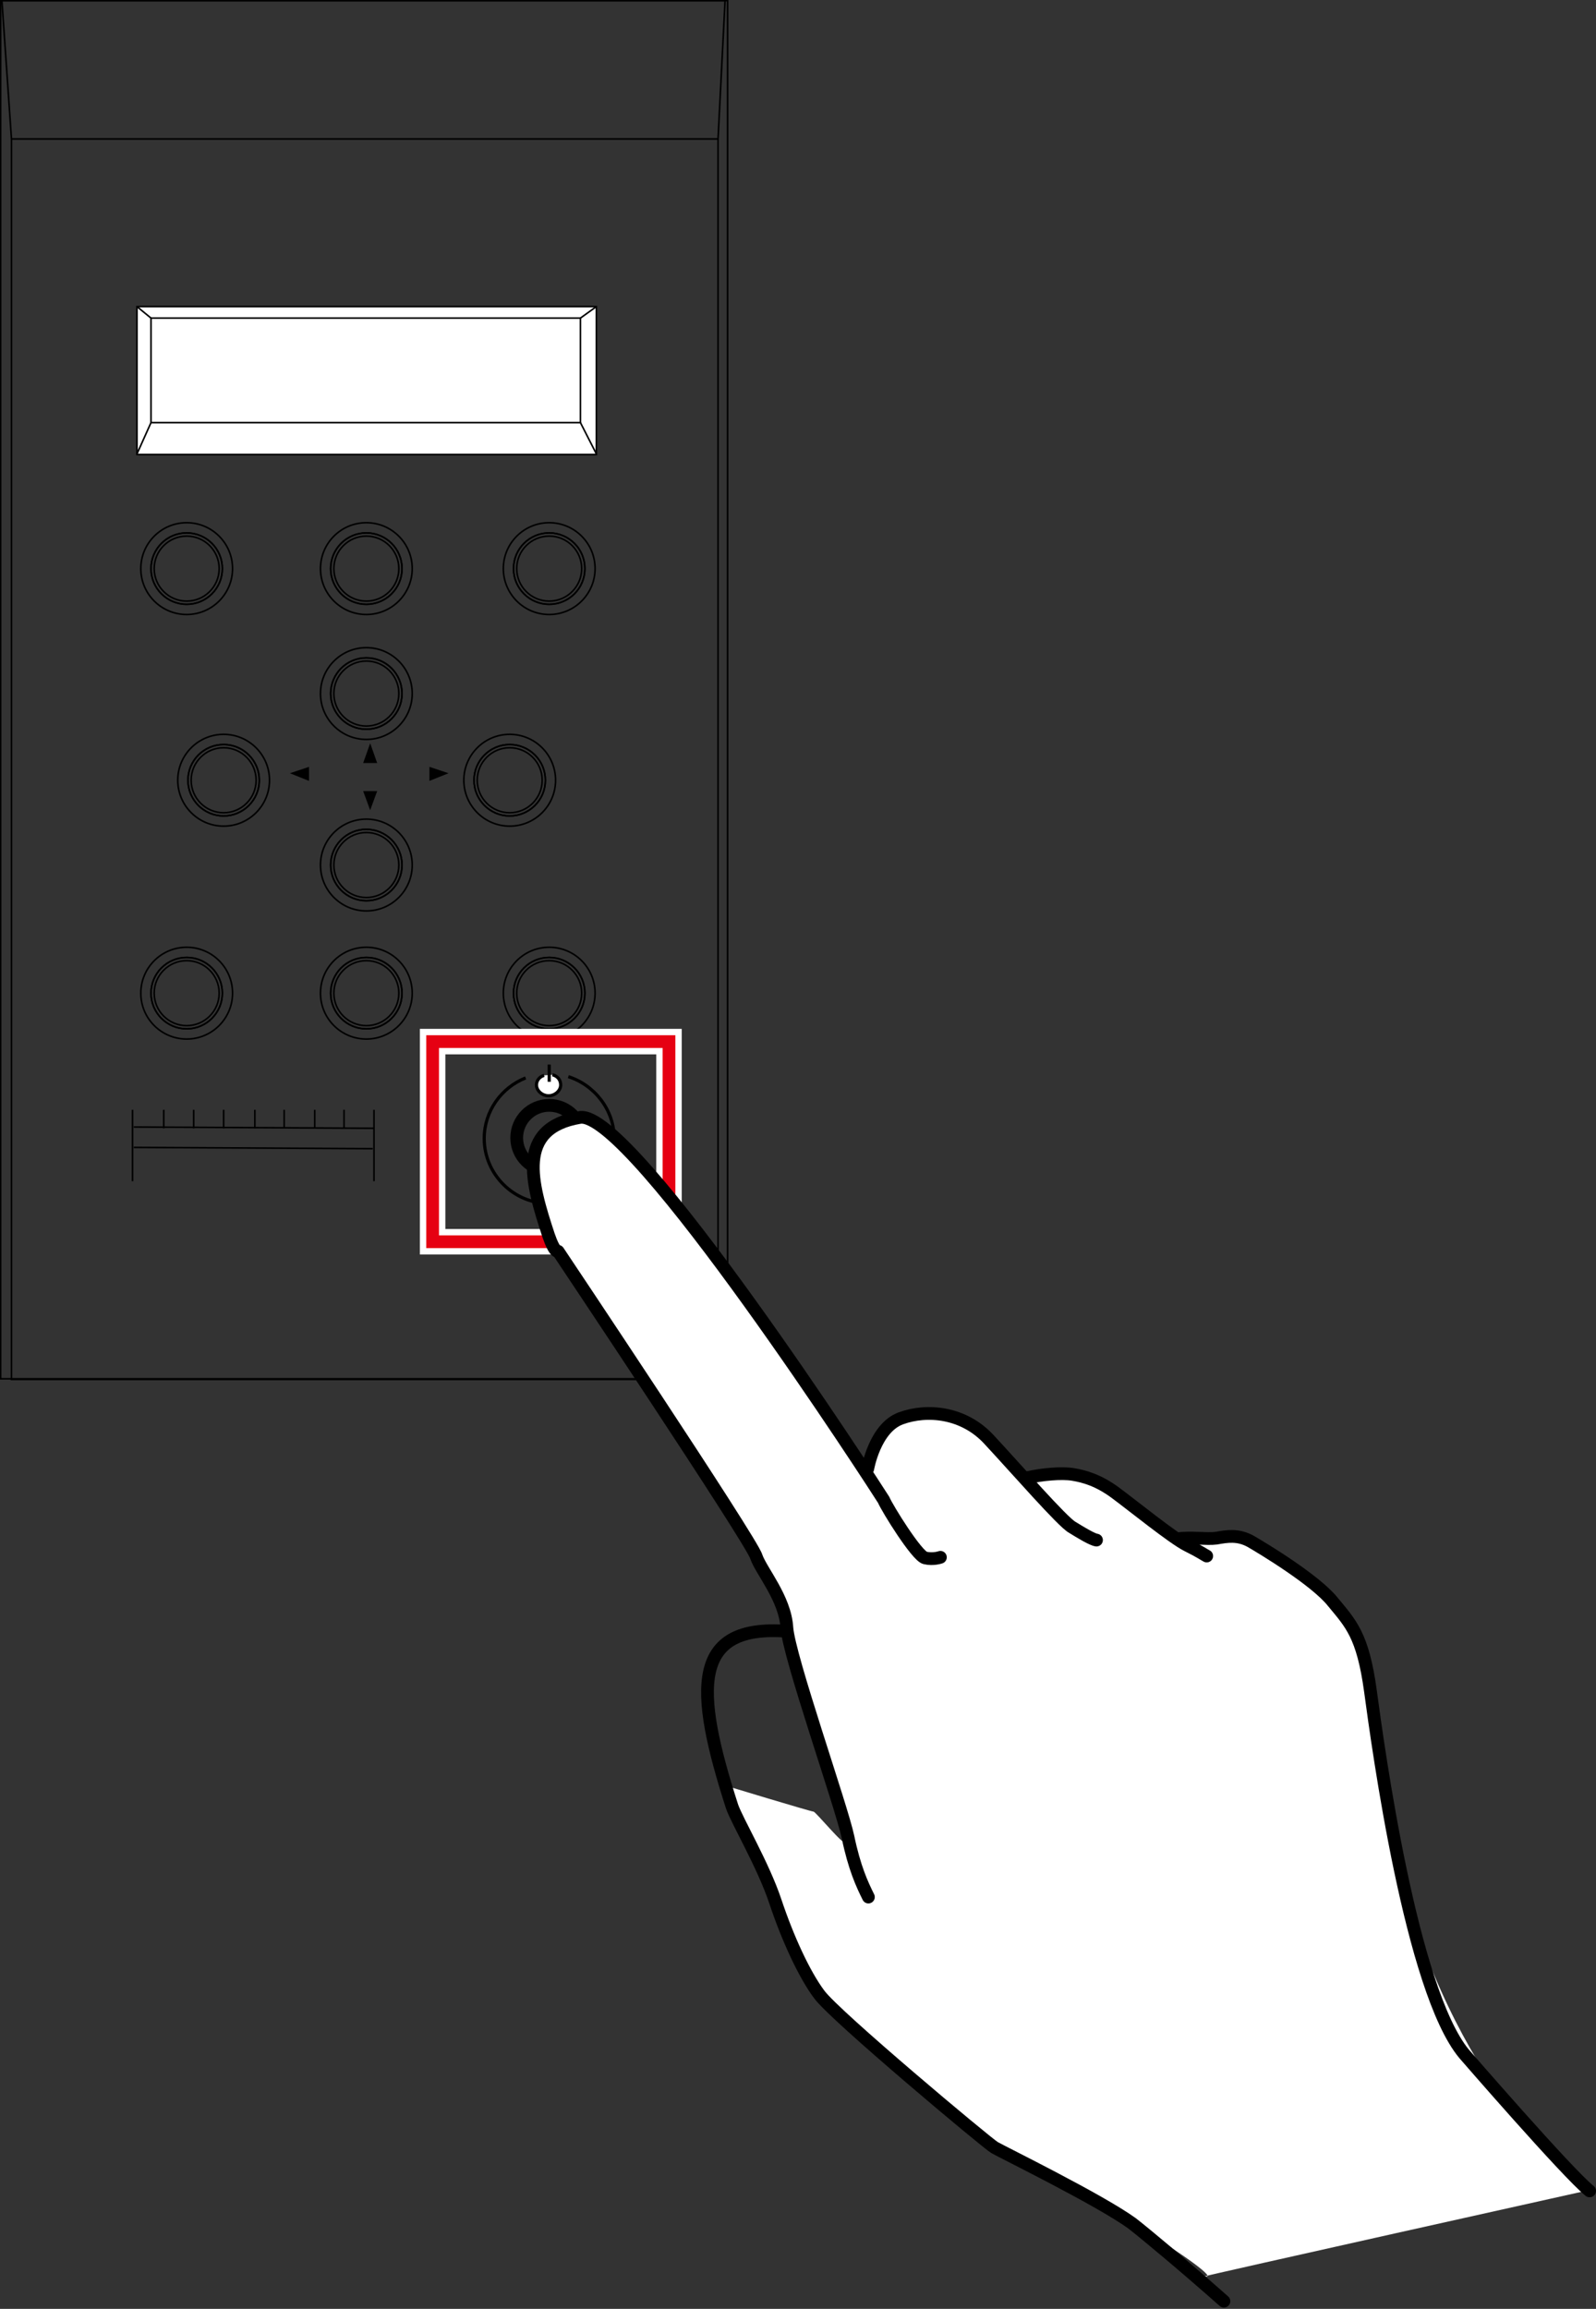 <?xml version="1.0" encoding="utf-8"?>
<!-- Generator: Adobe Illustrator 24.3.0, SVG Export Plug-In . SVG Version: 6.00 Build 0)  -->
<svg version="1.1" id="レイヤー_1" xmlns="http://www.w3.org/2000/svg" xmlns:xlink="http://www.w3.org/1999/xlink" x="0px"
	 y="0px" viewBox="0 0 250.5 362.2" style="enable-background:new 0 0 250.5 362.2;" xml:space="preserve">
<rect x="0" y="0" width="250.5" height="362.2" fill="#333333" stroke="none"/>
<style type="text/css">
	.st0{fill:none;stroke:#000000;stroke-width:0.25;stroke-miterlimit:10;}
	.st1{fill:none;stroke:#000000;stroke-width:0.5;stroke-miterlimit:10;}
	.st2{fill:#FFFFFF;stroke:#000000;stroke-width:0.5;stroke-miterlimit:10;}
	.st3{fill:none;stroke:#E83545;stroke-width:0.25;}
	.st4{fill:none;stroke:#000000;stroke-width:2;stroke-miterlimit:10;}
	.st5{fill:#FFFFFF;stroke:#000000;stroke-width:0.25;stroke-miterlimit:10;}
	.st6{fill:none;stroke:#FFFFFF;stroke-width:4;stroke-miterlimit:10;}
	.st7{fill:none;stroke:#E60012;stroke-width:2;stroke-miterlimit:10;}
	.st8{fill:#FFFFFF;}
	.st9{fill:none;stroke:#000000;stroke-width:2;stroke-linecap:round;stroke-linejoin:round;stroke-miterlimit:10;}
</style>
<circle class="st0" cx="29.3" cy="89.2" r="7.2"/>
<circle class="st0" cx="29.3" cy="89.2" r="5.6"/>
<circle class="st0" cx="29.3" cy="89.2" r="5.1"/>
<circle class="st0" cx="29.3" cy="89.2" r="5.6"/>
<circle class="st0" cx="35.1" cy="122.4" r="7.2"/>
<circle class="st0" cx="35.1" cy="122.4" r="5.6"/>
<circle class="st0" cx="35.1" cy="122.4" r="5.1"/>
<circle class="st0" cx="35.1" cy="122.4" r="5.6"/>
<circle class="st0" cx="80" cy="122.4" r="7.2"/>
<circle class="st0" cx="80" cy="122.4" r="5.6"/>
<circle class="st0" cx="80" cy="122.4" r="5.1"/>
<circle class="st0" cx="80" cy="122.4" r="5.6"/>
<circle class="st0" cx="57.5" cy="89.2" r="7.2"/>
<circle class="st0" cx="57.5" cy="89.2" r="5.6"/>
<circle class="st0" cx="57.5" cy="89.2" r="5.1"/>
<circle class="st0" cx="57.5" cy="89.2" r="5.6"/>
<circle class="st0" cx="57.5" cy="108.8" r="7.2"/>
<circle class="st0" cx="57.5" cy="108.8" r="5.6"/>
<circle class="st0" cx="57.5" cy="108.8" r="5.1"/>
<circle class="st0" cx="57.5" cy="108.8" r="5.6"/>
<circle class="st0" cx="57.5" cy="135.7" r="7.2"/>
<circle class="st0" cx="57.5" cy="135.7" r="5.6"/>
<circle class="st0" cx="57.5" cy="135.7" r="5.1"/>
<circle class="st0" cx="57.5" cy="135.7" r="5.6"/>
<circle class="st0" cx="86.2" cy="89.2" r="7.2"/>
<circle class="st0" cx="86.2" cy="89.2" r="5.6"/>
<circle class="st0" cx="86.2" cy="89.2" r="5.1"/>
<circle class="st0" cx="86.2" cy="89.2" r="5.6"/>
<circle class="st0" cx="29.3" cy="155.8" r="7.2"/>
<circle class="st0" cx="29.3" cy="155.8" r="5.6"/>
<circle class="st0" cx="29.3" cy="155.8" r="5.1"/>
<circle class="st0" cx="29.3" cy="155.8" r="5.6"/>
<circle class="st0" cx="57.5" cy="155.8" r="7.2"/>
<circle class="st0" cx="57.5" cy="155.8" r="5.6"/>
<circle class="st0" cx="57.5" cy="155.8" r="5.1"/>
<circle class="st0" cx="57.5" cy="155.8" r="5.6"/>
<circle class="st0" cx="86.2" cy="155.8" r="7.2"/>
<circle class="st0" cx="86.2" cy="155.8" r="5.6"/>
<circle class="st0" cx="86.2" cy="155.8" r="5.1"/>
<circle class="st0" cx="86.2" cy="155.8" r="5.6"/>
<path class="st1" d="M89.2,168.9c4.1,1.3,7.2,5.2,7.2,9.7c0,5.6-4.6,10.2-10.2,10.2c-5.6,0-10.2-4.6-10.2-10.2c0-4.3,2.7-8,6.5-9.5"
	/>
<path class="st2" d="M86.7,168.6c0.8,0.2,1.3,0.8,1.3,1.6c0,0.9-0.9,1.7-1.9,1.7s-1.9-0.8-1.9-1.7c0-0.7,0.5-1.3,1.2-1.5"/>
<circle class="st3" cx="86.2" cy="178.5" r="5.6"/>
<circle class="st4" cx="86.2" cy="178.5" r="5.1"/>
<circle class="st0" cx="86.2" cy="178.5" r="5.6"/>
<line class="st1" x1="86.2" y1="169.7" x2="86.2" y2="167"/>
<rect x="0.1" y="0.1" class="st0" width="114.1" height="216.2"/>
<polygon class="st0" points="112.7,216.4 1.8,216.4 1.8,21.8 0.3,0.1 113.8,0.1 112.7,21.8 "/>
<line class="st0" x1="112.7" y1="21.8" x2="1.8" y2="21.8"/>
<line class="st0" x1="20.8" y1="174.1" x2="20.8" y2="185.3"/>
<line class="st0" x1="25.7" y1="174.1" x2="25.7" y2="177"/>
<line class="st0" x1="30.4" y1="174.1" x2="30.4" y2="177"/>
<line class="st0" x1="35.1" y1="174.1" x2="35.1" y2="177"/>
<line class="st0" x1="40" y1="174.1" x2="40" y2="177"/>
<line class="st0" x1="44.6" y1="174.1" x2="44.6" y2="177"/>
<line class="st0" x1="49.4" y1="174.1" x2="49.4" y2="177"/>
<line class="st0" x1="54" y1="174.1" x2="54" y2="177"/>
<line class="st0" x1="58.7" y1="174.1" x2="58.7" y2="185.3"/>
<line class="st0" x1="21" y1="180" x2="58.5" y2="180.2"/>
<line class="st0" x1="21" y1="176.8" x2="58.7" y2="177"/>
<polygon points="58.1,116.6 57,119.7 59.2,119.7 "/>
<polygon points="58.1,127.1 57,124.1 59.2,124.1 "/>
<polygon points="45.5,121.3 48.5,122.5 48.5,120.3 "/>
<polygon points="70.4,121.3 67.4,122.5 67.4,120.3 "/>
<rect x="21.5" y="48.1" class="st5" width="72.1" height="23.2"/>
<rect x="23.7" y="49.9" class="st5" width="67.4" height="16.4"/>
<line class="st0" x1="23.7" y1="66.3" x2="21.5" y2="71.2"/>
<line class="st0" x1="91.1" y1="66.3" x2="93.6" y2="71.2"/>
<line class="st0" x1="23.7" y1="49.9" x2="21.5" y2="48.1"/>
<line class="st0" x1="91.1" y1="49.9" x2="93.6" y2="48.1"/>
<rect x="67.9" y="163.4" class="st6" width="37.1" height="31.4"/>
<rect x="67.9" y="163.4" class="st7" width="37.1" height="31.4"/>
<g>
	<path class="st8" d="M189.1,357.1c4,0.8-21.7-15.4-27.7-17c-6-1.6-33.7-28-36.2-32.9c-2.5-5-11.4-27.1-11.4-27.1s13.5,4.1,13.9,4.1
		c0.4,0.1,5.1,5.8,4.7,4.5c0-0.6-0.3-1.8-0.6-3.3c-0.5-2.5-1-5.5-1.6-6.6c-1-1.7-4.3-15-5-16.8c-0.7-1.9-1-6.1-0.9-7.5
		c0-1.3-5.9-10.3-6.1-10.7c-0.2-0.5-32.2-49.4-33-53.5c-0.8-4-1.9-11.9,0.9-13.7c2.8-1.6,5.8-0.5,9-0.1c3.1,0.4,41.5,54.6,41.3,54
		c-0.2-0.5,2.2-5,4-7.2c1.9-2.3,8.4-1.6,10.7-1.1c2.1,0.5,8,9.2,10.8,9.4c2.8,0.2,5.4-0.2,8.8,0.3c3.4,0.5,10.1,6.2,12.5,8.1
		c2.4,2,1.7,0.7,2.3,0.9c0.4,0.1,3.7,0.2,6.3-0.4c2.6-0.8,0,0,5.3,1.8c5.3,1.8,15.6,12.1,16.8,15.7c1.9,6,1.8,24.8,8.2,43.9
		c10.3,30.4,27.2,41.7,27.2,41.7S188.6,357.1,189.1,357.1z"/>
	<path class="st9" d="M123.5,255.9c-14.9-1.1-14.6,8.9-8.6,27.5c0.8,2.3,4.9,9.2,6.8,14.9s4.5,11.4,6.9,14.6
		c2.4,3.3,26.3,23.3,27.5,24c1.2,0.7,16.5,8.2,21.6,11.9c2.3,1.8,8.3,6.8,14.4,12.2"/>
	<path class="st9" d="M147.6,244.3c0,0-1.1,0.4-2.4,0.1c-1.3-0.3-5.9-7.7-6.5-9.1c-0.8-1.3-39.6-61.4-47.7-60
		c-10.1,1.7-7.6,10.3-4.9,18.5c1,2.9,1.5,2.5,1.5,2.5s30.5,45.6,31.1,47.9c0.8,2.3,4.5,6.5,4.8,11.1c0.3,4.6,8.6,28.1,9.6,32.9
		s2.2,7.4,3.2,9.4"/>
	<path class="st9" d="M172.1,241.6c-0.7-0.1-2.5-1.2-3.8-2c-1.5-0.8-8.9-9.3-13-13.7c-4-4.4-9.8-4.9-13.9-3.4
		c-4.1,1.5-5.2,7.9-5.2,7.9"/>
	<path class="st9" d="M189.4,244.1c-0.4-0.2-0.9-0.6-3.1-1.7c-2.2-1.1-8.5-6.2-11.2-8.2c-2.7-2-4.9-2.6-6.7-2.9s-4.9,0-7.1,0.5"/>
	<path class="st9" d="M184.8,241.4c2.1-0.3,4.6,0.1,6.1-0.1c1.7-0.3,3.4-0.6,5.4,0.5c1.9,1.1,10.2,6.1,12.9,9.5
		c2.8,3.4,4.7,5.2,5.9,14c1.2,8.9,6.4,46.9,14.7,56.9c0,0,16.2,18.7,19.7,21.5"/>
</g>
</svg>
